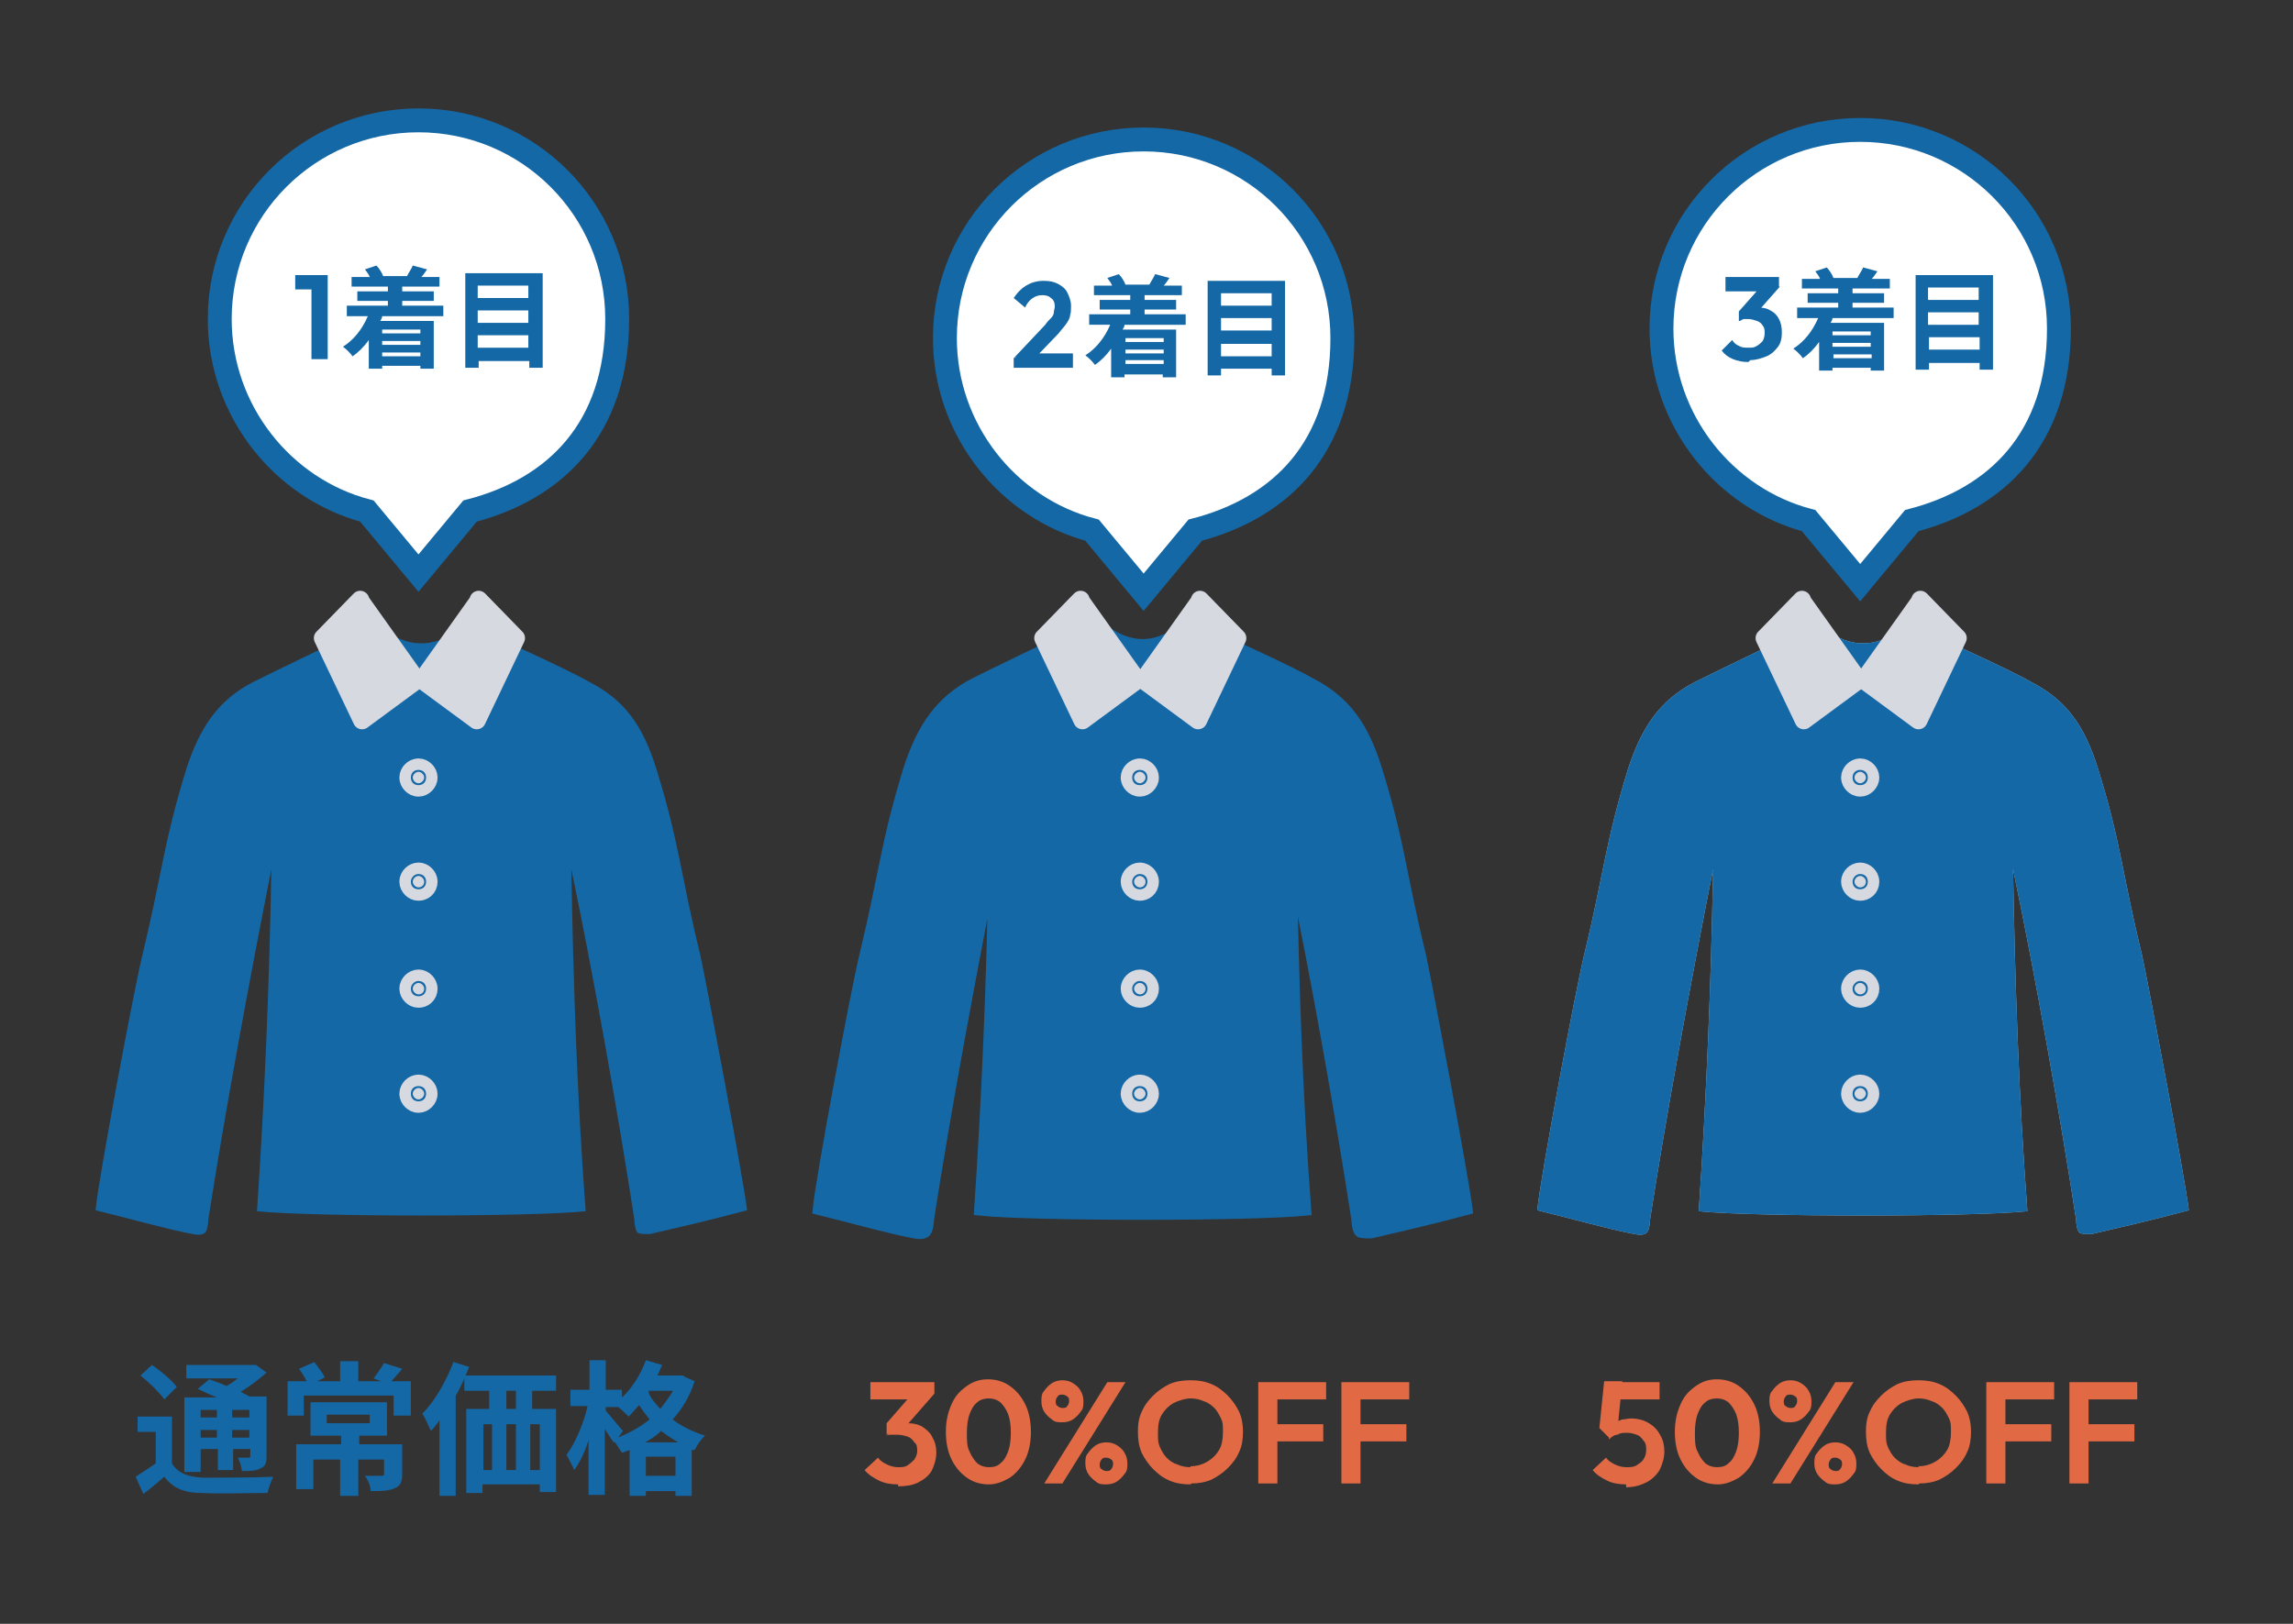 <?xml version="1.0" encoding="UTF-8"?>
<svg id="_レイヤー_1" data-name="レイヤー 1" xmlns="http://www.w3.org/2000/svg" version="1.1" xmlns:xlink="http://www.w3.org/1999/xlink" viewBox="0 0 240 170">
  <rect x="0" y="0" width="240" height="170" fill="#333333" stroke="none"/>
  <defs>
    <style>
      .cls-1 {
        fill: #a1c3db;
      }

      .cls-1, .cls-2, .cls-3, .cls-4 {
        stroke-width: 0px;
      }

      .cls-5 {
        stroke-width: .9px;
      }

      .cls-5, .cls-6 {
        stroke: #1568a6;
        stroke-miterlimit: 10;
      }

      .cls-5, .cls-3 {
        fill: none;
      }

      .cls-7 {
        stroke-width: 1.9px;
      }

      .cls-7, .cls-8 {
        fill: #d7d9e1;
        stroke: #d7d9e1;
        stroke-linejoin: round;
      }

      .cls-6 {
        fill: #fff;
        stroke-width: 2.5px;
      }

      .cls-2 {
        fill: #e16a45;
      }

      .cls-8 {
        stroke-width: 2.8px;
      }

      .cls-4 {
        fill: #1568a6;
      }

      .cls-9 {
        clip-path: url(#clippath);
      }
    </style>
    <clipPath id="clippath">
      <rect class="cls-3" x="2.8" y="7.3" width="234.2" height="152.7"/>
    </clipPath>
  </defs>
  <g class="cls-9">
    <g>
      <path class="cls-1" d="M200.7,63.8l4.3,3.9s5.7,2.6,7.6,3.7c3.7,1.9,5.6,4.6,7,9.1,2.4,7.7,2.5,10.9,4.6,19.5.7,3.2,4.5,23.4,4.9,26.7-3.7,1-7.2,1.8-10.2,2.5-.4,0-.8,0-1.2-.1-.3-.2-.4-1-.4-1.4-1.7-11.1-4.3-25.7-6.6-36.7.2,11.9.6,23.9,1.5,35.8-5.6.6-28.8.6-34.4,0,.8-11.9,1.3-23.9,1.5-35.8-2.2,11.1-4.9,25.7-6.6,36.7,0,.4-.1,1.2-.4,1.4-.3.2-.7.2-1.2.1-3.1-.6-6.5-1.6-10.2-2.5.3-3.3,4.1-23.5,4.9-26.7,2.1-8.7,2.2-11.7,4.6-19.5,1.4-4.3,3.3-7.2,7-9.1,2-1,7.6-3.7,7.6-3.7l4-3.9s5.5,8,12,0"/>
      <path class="cls-4" d="M200.7,63.8l4.3,3.9s5.7,2.6,7.6,3.7c3.7,1.9,5.6,4.6,7,9.1,2.4,7.7,2.5,10.9,4.6,19.5.7,3.2,4.5,23.4,4.9,26.7-3.7,1-7.2,1.8-10.2,2.5-.4,0-.8,0-1.2-.1-.3-.2-.4-1-.4-1.4-1.7-11.1-4.3-25.7-6.6-36.7.2,11.9.6,23.9,1.5,35.8-5.6.6-28.8.6-34.4,0,.8-11.9,1.3-23.9,1.5-35.8-2.2,11.1-4.9,25.7-6.6,36.7,0,.4-.1,1.2-.4,1.4-.3.2-.7.2-1.2.1-3.1-.6-6.5-1.6-10.2-2.5.3-3.3,4.1-23.5,4.9-26.7,2.1-8.7,2.2-11.7,4.6-19.5,1.4-4.3,3.3-7.2,7-9.1,2-1,7.6-3.7,7.6-3.7l4-3.9s5.5,8,12,0"/>
      <path class="cls-8" d="M194.7,82c.3,0,.6-.3.6-.6s-.3-.6-.6-.6-.6.3-.6.6.3.6.6.6Z"/>
      <path class="cls-8" d="M195.3,92.3c0,.4-.3.6-.6.6s-.6-.3-.6-.6.3-.6.6-.6.6.3.6.6Z"/>
      <path class="cls-8" d="M195.3,103.5c0,.4-.3.6-.6.6s-.6-.3-.6-.6.3-.6.6-.6.6.3.6.6Z"/>
      <path class="cls-8" d="M194.7,115.1c.3,0,.6-.3.6-.6s-.3-.6-.6-.6-.6.3-.6.6.3.6.6.6Z"/>
      <path class="cls-7" d="M188.6,62.9l5.9,8.3-5.7,4.2-4.1-8.6,3.9-4Z"/>
      <path class="cls-7" d="M201,62.9l-5.9,8.3,5.7,4.2,4.1-8.6-3.9-4Z"/>
      <path class="cls-4" d="M125.3,63.8l4.3,3.9s5.7,2.6,7.6,3.7c3.7,1.9,5.6,4.6,7,9.1,2.4,7.7,2.5,10.9,4.6,19.5.7,3.2,4.5,23.4,4.9,26.7-3.7,1-7.2,1.8-10.2,2.5-.4,0-.8,0-1.2-.1-.3-.2-.4-1-.4-1.4-1.7-11.1-4.3-25.7-6.6-36.7.2,11.9.6,23.9,1.5,35.8-5.6.6-28.8.6-34.4,0,.8-11.9,1.3-23.9,1.5-35.8-2.2,11.1-4.9,25.7-6.6,36.7,0,.4-.1,1.2-.4,1.4-.3.2-.7.2-1.2.1-3.1-.6-6.5-1.6-10.2-2.5.3-3.3,4.1-23.5,4.9-26.7,2.1-8.7,2.2-11.7,4.6-19.5,1.4-4.3,3.3-7.2,7-9.1,2-1,7.6-3.7,7.6-3.7l4-3.9s5.5,8,12,0"/>
      <path class="cls-5" d="M125.3,63.8l4.3,3.9s5.7,2.6,7.6,3.7c3.7,1.9,5.6,4.6,7,9.1,2.4,7.7,2.5,10.9,4.6,19.5.7,3.2,4.5,23.4,4.9,26.7-3.7,1-7.2,1.8-10.2,2.5-.4,0-.8,0-1.2-.1-.3-.2-.4-1-.4-1.4-1.7-11.1-4.3-25.7-6.6-36.7.2,11.9.6,23.9,1.5,35.8-5.6.6-28.8.6-34.4,0,.8-11.9,1.3-23.9,1.5-35.8-2.2,11.1-4.9,25.7-6.6,36.7,0,.4-.1,1.2-.4,1.4-.3.2-.7.2-1.2.1-3.1-.6-6.5-1.6-10.2-2.5.3-3.3,4.1-23.5,4.9-26.7,2.1-8.7,2.2-11.7,4.6-19.5,1.4-4.3,3.3-7.2,7-9.1,2-1,7.6-3.7,7.6-3.7l4-3.9s5.5,8,12,0"/>
      <path class="cls-8" d="M119.3,82c.3,0,.6-.3.6-.6s-.3-.6-.6-.6-.6.3-.6.6.3.6.6.6Z"/>
      <path class="cls-8" d="M119.9,92.3c0,.4-.3.6-.6.6s-.6-.3-.6-.6.3-.6.6-.6.6.3.6.6Z"/>
      <path class="cls-8" d="M119.9,103.5c0,.4-.3.6-.6.6s-.6-.3-.6-.6.3-.6.6-.6.6.3.6.6Z"/>
      <path class="cls-8" d="M119.3,115.1c.3,0,.6-.3.6-.6s-.3-.6-.6-.6-.6.3-.6.6.3.6.6.6Z"/>
      <path class="cls-7" d="M113.1,62.9l5.9,8.3-5.7,4.2-4.1-8.6,3.9-4Z"/>
      <path class="cls-7" d="M125.6,62.9l-5.9,8.3,5.7,4.2,4.1-8.6-3.9-4Z"/>
      <path class="cls-4" d="M49.8,63.8l4.3,3.9s5.7,2.6,7.6,3.7c3.7,1.9,5.6,4.6,7,9.1,2.4,7.7,2.5,10.9,4.6,19.5.7,3.2,4.5,23.4,4.9,26.7-3.7,1-7.2,1.8-10.2,2.5-.4,0-.8,0-1.2-.1-.3-.2-.4-1-.4-1.4-1.7-11.1-4.3-25.7-6.6-36.7.2,11.9.6,23.9,1.5,35.8-5.6.6-28.8.6-34.4,0,.8-11.9,1.3-23.9,1.5-35.8-2.2,11.1-4.9,25.7-6.6,36.7,0,.4-.1,1.2-.4,1.4-.3.2-.7.2-1.2.1-3.1-.6-6.5-1.6-10.2-2.5.3-3.3,4.1-23.5,4.9-26.7,2.1-8.7,2.2-11.7,4.6-19.5,1.4-4.3,3.3-7.2,7-9.1,2-1,7.6-3.7,7.6-3.7l4-3.9s5.5,8,12,0"/>
      <path class="cls-8" d="M43.8,82c.3,0,.6-.3.6-.6s-.3-.6-.6-.6-.6.3-.6.6.3.6.6.6Z"/>
      <path class="cls-8" d="M44.4,92.3c0,.4-.3.6-.6.6s-.6-.3-.6-.6.3-.6.6-.6.6.3.6.6Z"/>
      <path class="cls-8" d="M44.4,103.5c0,.4-.3.6-.6.6s-.6-.3-.6-.6.3-.6.6-.6.6.3.6.6Z"/>
      <path class="cls-8" d="M43.8,115.1c.3,0,.6-.3.6-.6s-.3-.6-.6-.6-.6.3-.6.6.3.6.6.6Z"/>
      <path class="cls-7" d="M37.7,62.9l5.9,8.3-5.7,4.2-4.1-8.6,3.9-4Z"/>
      <path class="cls-7" d="M50.1,62.9l-5.9,8.3,5.7,4.2,4.1-8.6-3.9-4Z"/>
      <path class="cls-2" d="M94,155.4c-.7,0-1.4-.1-2-.4-.6-.3-1.1-.6-1.5-1.1l1.4-1.3c.2.3.5.5.9.7.4.2.8.3,1.2.3s.7,0,1-.2c.3-.2.5-.4.7-.6.2-.3.3-.6.3-.9s0-.7-.3-.9c-.2-.3-.4-.5-.7-.6-.3-.1-.7-.2-1.1-.2s-.4,0-.6,0c-.2,0-.4,0-.5.1l.9-1.1c.3,0,.5-.1.7-.2.3,0,.5,0,.7,0,.5,0,1,.1,1.5.4.4.3.8.6,1,1.1.3.5.4,1,.4,1.6s-.2,1.3-.5,1.9c-.3.5-.8.9-1.4,1.2-.6.3-1.3.4-2.1.4ZM92.8,150.2v-1.2l2.7-3.1h2.3s-2.8,3.2-2.8,3.2l-2.3,1.1ZM91.1,146.5v-1.8h6.7v1.2l-1.7.6h-5ZM103.5,155.4c-.8,0-1.6-.2-2.3-.7-.7-.5-1.2-1.1-1.6-1.9-.4-.8-.6-1.8-.6-2.9s.2-2,.6-2.9.9-1.4,1.6-1.9c.7-.5,1.4-.7,2.2-.7s1.6.2,2.3.7c.7.5,1.2,1.1,1.6,1.9.4.8.6,1.8.6,2.9s-.2,2.1-.6,2.9c-.4.8-.9,1.4-1.6,1.9-.7.4-1.4.7-2.2.7ZM103.5,153.6c.5,0,.9-.1,1.2-.4.4-.3.6-.7.8-1.2.2-.5.3-1.2.3-2s-.1-1.5-.3-2c-.2-.5-.5-.9-.8-1.2-.4-.3-.8-.4-1.2-.4s-.9.1-1.2.4c-.4.3-.6.7-.8,1.2-.2.5-.3,1.2-.3,2s0,1.5.3,2c.2.5.5.9.8,1.2.4.3.8.4,1.2.4ZM111.2,148.9c-.4,0-.8,0-1.1-.3-.3-.2-.6-.5-.8-.8-.2-.3-.3-.7-.3-1.1s0-.8.3-1.1c.2-.3.5-.6.8-.8.3-.2.7-.3,1.1-.3s.8.1,1.1.3c.3.2.6.4.8.8.2.3.3.7.3,1.1s0,.8-.3,1.1c-.2.3-.5.6-.8.8-.3.2-.7.3-1.1.3ZM111.2,147.4c.2,0,.4,0,.5-.2.1-.1.2-.3.2-.5s0-.4-.2-.5c-.1-.1-.3-.2-.5-.2s-.4,0-.5.2c-.1.1-.2.3-.2.5s0,.4.2.5c.1.1.3.2.5.2ZM115.8,155.4c-.4,0-.8,0-1.1-.3-.3-.2-.6-.5-.8-.8-.2-.3-.3-.7-.3-1.1s0-.8.3-1.1c.2-.3.5-.6.8-.8.3-.2.7-.3,1.1-.3s.8.1,1.1.3c.3.2.6.4.8.8.2.3.3.7.3,1.1s0,.8-.3,1.1c-.2.3-.5.6-.8.8-.3.2-.7.3-1.1.3ZM115.8,154c.2,0,.4,0,.5-.2.1-.1.2-.3.2-.5s0-.4-.2-.5c-.1-.1-.3-.2-.5-.2s-.4,0-.5.2c-.1.1-.2.3-.2.5s0,.4.2.5c.1.1.3.2.5.2ZM109.3,155.3l6.6-10.6h1.9l-6.6,10.6h-1.9ZM124.6,155.4c-.8,0-1.5-.1-2.2-.4-.7-.3-1.2-.7-1.7-1.2-.5-.5-.9-1.1-1.2-1.7-.3-.7-.4-1.4-.4-2.2s.1-1.5.4-2.1c.3-.7.7-1.2,1.2-1.7.5-.5,1.1-.9,1.7-1.2.7-.3,1.4-.4,2.2-.4s1.5.1,2.2.4c.7.3,1.2.7,1.7,1.2.5.5.9,1.1,1.2,1.7.3.7.4,1.4.4,2.1s-.1,1.5-.4,2.1c-.3.7-.7,1.2-1.2,1.7s-1.1.9-1.7,1.2c-.7.3-1.4.4-2.1.4ZM124.6,153.5c.7,0,1.3-.2,1.8-.5.5-.3.9-.7,1.2-1.2.3-.5.4-1.2.4-1.9s0-1-.2-1.4c-.2-.4-.4-.8-.7-1.1-.3-.3-.7-.6-1.1-.7-.4-.2-.9-.3-1.4-.3s-1.2.2-1.8.5c-.5.3-.9.7-1.2,1.2-.3.5-.4,1.1-.4,1.9s0,1,.2,1.5c.2.4.4.8.7,1.1.3.3.7.6,1.1.7.4.2.9.3,1.4.3ZM131.7,155.3v-10.6h2v10.6h-2ZM133.2,150.9v-1.8h5.3v1.8h-5.3ZM133.2,146.5v-1.8h5.6v1.8h-5.6ZM140.4,155.3v-10.6h2v10.6h-2ZM141.9,150.9v-1.8h5.3v1.8h-5.3ZM141.9,146.5v-1.8h5.6v1.8h-5.6Z"/>
      <path class="cls-2" d="M170.2,155.4c-.7,0-1.4-.1-2-.4-.6-.3-1.1-.6-1.5-1.1l1.4-1.3c.2.3.5.5.9.7.4.2.8.3,1.2.3s.8,0,1.1-.2c.3-.2.6-.4.7-.6.2-.3.3-.6.3-1s0-.7-.3-1c-.2-.3-.4-.5-.7-.6-.3-.1-.6-.2-1-.2s-.7,0-1,.2c-.3,0-.6.2-.9.5v-1.3c.3-.2.5-.4.7-.5.2-.1.4-.2.7-.3.3,0,.6-.1.9-.1.8,0,1.4.2,1.9.5.5.3.9.7,1.2,1.3.3.5.4,1.1.4,1.7s-.2,1.3-.5,1.9c-.3.5-.8,1-1.4,1.3-.6.3-1.3.5-2.1.5ZM168.4,150.5l-1-1,.5-4.9h1.9l-.5,5-.8.9ZM168.2,146.5l-.3-1.8h5.8v1.8h-5.5ZM179.8,155.4c-.8,0-1.6-.2-2.3-.7-.7-.5-1.2-1.1-1.6-1.9-.4-.8-.6-1.8-.6-2.9s.2-2,.6-2.9.9-1.4,1.6-1.9c.7-.5,1.4-.7,2.2-.7s1.6.2,2.3.7c.7.5,1.2,1.1,1.6,1.9.4.8.6,1.8.6,2.9s-.2,2.1-.6,2.9c-.4.8-.9,1.4-1.6,1.9-.7.4-1.4.7-2.2.7ZM179.7,153.6c.5,0,.9-.1,1.2-.4.4-.3.6-.7.8-1.2.2-.5.3-1.2.3-2s-.1-1.5-.3-2c-.2-.5-.5-.9-.8-1.2-.4-.3-.8-.4-1.2-.4s-.9.1-1.2.4c-.4.3-.6.7-.8,1.2-.2.5-.3,1.2-.3,2s0,1.5.3,2c.2.5.5.9.8,1.2.4.3.8.4,1.2.4ZM187.4,148.9c-.4,0-.8,0-1.1-.3-.3-.2-.6-.5-.8-.8-.2-.3-.3-.7-.3-1.1s0-.8.3-1.1c.2-.3.5-.6.8-.8.3-.2.7-.3,1.1-.3s.8.1,1.1.3c.3.2.6.4.8.8.2.3.3.7.3,1.1s0,.8-.3,1.1c-.2.3-.5.6-.8.8-.3.2-.7.3-1.1.3ZM187.4,147.4c.2,0,.4,0,.5-.2.1-.1.2-.3.2-.5s0-.4-.2-.5c-.1-.1-.3-.2-.5-.2s-.4,0-.5.2c-.1.1-.2.3-.2.5s0,.4.2.5c.1.1.3.2.5.2ZM192.1,155.4c-.4,0-.8,0-1.1-.3-.3-.2-.6-.5-.8-.8-.2-.3-.3-.7-.3-1.1s0-.8.3-1.1c.2-.3.5-.6.8-.8.3-.2.7-.3,1.1-.3s.8.1,1.1.3c.3.2.6.4.8.8.2.3.3.7.3,1.1s0,.8-.3,1.1c-.2.3-.5.6-.8.8-.3.2-.7.3-1.1.3ZM192.1,154c.2,0,.4,0,.5-.2.1-.1.2-.3.2-.5s0-.4-.2-.5c-.1-.1-.3-.2-.5-.2s-.4,0-.5.2c-.1.1-.2.3-.2.5s0,.4.2.5c.1.1.3.2.5.2ZM185.5,155.3l6.6-10.6h1.9l-6.6,10.6h-1.9ZM200.8,155.4c-.8,0-1.5-.1-2.2-.4-.7-.3-1.2-.7-1.7-1.2-.5-.5-.9-1.1-1.2-1.7-.3-.7-.4-1.4-.4-2.2s.1-1.5.4-2.1c.3-.7.7-1.2,1.2-1.7.5-.5,1.1-.9,1.7-1.2.7-.3,1.4-.4,2.2-.4s1.5.1,2.2.4c.7.3,1.2.7,1.7,1.2.5.5.9,1.1,1.2,1.7.3.7.4,1.4.4,2.1s-.1,1.5-.4,2.1c-.3.7-.7,1.2-1.2,1.7-.5.5-1.1.9-1.7,1.2-.7.3-1.4.4-2.1.4ZM200.8,153.5c.7,0,1.3-.2,1.8-.5.5-.3.9-.7,1.2-1.2.3-.5.4-1.2.4-1.9s0-1-.2-1.4c-.2-.4-.4-.8-.7-1.1-.3-.3-.7-.6-1.1-.7-.4-.2-.9-.3-1.4-.3s-1.2.2-1.8.5c-.5.3-.9.7-1.2,1.2-.3.5-.4,1.1-.4,1.9s0,1,.2,1.5c.2.4.4.8.7,1.1.3.3.7.6,1.1.7.4.2.9.3,1.4.3ZM207.9,155.3v-10.6h2v10.6h-2ZM209.4,150.9v-1.8h5.3v1.8h-5.3ZM209.4,146.5v-1.8h5.6v1.8h-5.6ZM216.6,155.3v-10.6h2v10.6h-2ZM218.1,150.9v-1.8h5.3v1.8h-5.3ZM218.1,146.5v-1.8h5.6v1.8h-5.6Z"/>
      <path class="cls-4" d="M22.7,147.6h-1.7v.8h1.7v-.8ZM26.1,148.4v-.8h-1.8v.8h1.8ZM24.3,150.5h1.8v-.8h-1.8v.8ZM21,150.5h1.7v-.8h-1.7v.8ZM21,151.8v2.3h-1.7v-7.8h3.4c-.7-.3-1.4-.6-2-.9l1.2-1c.5.2,1.2.4,1.8.7.4-.2.8-.5,1.2-.8h-5.4v-1.4h7.3c0,0,1.1.8,1.1.8-.8.7-1.7,1.4-2.7,2,.3.2.6.3.9.5h1.8v6.2c0,.7-.1,1.1-.6,1.3-.5.3-1.1.3-2,.3,0-.4-.2-1-.4-1.4.5,0,1,0,1.1,0,.2,0,.2,0,.2-.2v-.7h-1.8v2.2h-1.6v-2.2h-1.7ZM18.5,145.2l-1.3,1.3c-.5-.7-1.6-1.8-2.5-2.5l1.2-1.1c.9.6,2.1,1.6,2.6,2.3ZM18,148.4v4.8c.6,1,1.6,1.4,3.2,1.5,1.8,0,5.4,0,7.4-.1-.2.4-.5,1.2-.6,1.7-1.9,0-5,.1-6.9,0-1.8,0-3-.5-3.9-1.7-.7.6-1.4,1.2-2.2,1.8l-.8-1.8c.6-.4,1.4-.9,2.1-1.4v-3.3h-1.9v-1.6h3.6ZM34.2,148.1v.9h4.5v-.9h-4.5ZM42.1,151.2v3.1c0,.8-.2,1.3-.8,1.5-.6.3-1.4.3-2.5.3,0-.5-.3-1.2-.6-1.6.7,0,1.5,0,1.7,0s.3,0,.3-.2v-1.5h-2.7v3.8h-1.9v-3.8h-2.8v3.1h-1.8v-4.7h4.7v-.9h-3.2v-3.5h8v3.5h-2.9v.9h4.5ZM40.7,144.6h2.3v3.6h-1.8v-2.1h-9.4v2.1h-1.7v-3.6h2c-.2-.4-.5-.9-.8-1.3l1.6-.7c.4.5.9,1.2,1.1,1.6l-.8.4h2.4v-2.1h1.9v2.1h2.4l-.8-.3c.4-.5.8-1.1,1.1-1.6l1.9.6c-.4.5-.9,1-1.2,1.4ZM47.5,142.6l1.6.5c-.4,1-.8,2-1.4,3v10.5h-1.7v-7.9c-.3.4-.6.8-.9,1.1-.2-.4-.6-1.4-.9-1.8,1.3-1.3,2.5-3.4,3.3-5.5ZM54,147.5v-1.9h-1v1.9h1ZM56.5,153.9v-4.8h-1v4.8h1ZM50.6,149.1v4.8h.9v-4.8h-.9ZM54,149.1h-1v4.8h1v-4.8ZM58.3,145.6h-2.6v1.9h2.5v8.7h-1.7v-.8h-6v.9h-1.7v-8.8h2.4v-1.9h-2.6v-1.6h9.6v1.6ZM67.5,151h3.5c-.7-.4-1.3-.8-1.8-1.2-.5.5-1.1.9-1.7,1.2ZM67.6,154.5h3.1v-2h-3.1v2ZM65.2,149.8l-.5.7c1.2-.5,2.3-1.1,3.3-1.9-.4-.5-.8-1-1.1-1.5-.4.4-.7.8-1.1,1.2-.2-.2-.7-.7-1.1-1h-1.3v.4c.4.4,1.5,1.8,1.8,2.1ZM70.4,145.6h-2.5v.2c.2.6.7,1.1,1.2,1.7.5-.6.9-1.2,1.3-1.8ZM71.6,144.1l1.1.5c-.5,1.6-1.3,2.9-2.3,4,.9.7,2.1,1.3,3.4,1.7-.4.3-.9,1.1-1.1,1.5h-.3c0-.1,0,4.8,0,4.8h-1.7v-.5h-3.1v.5h-1.7v-4.8c-.3.1-.5.2-.8.3-.2-.3-.5-.8-.8-1.2v.2c-.3-.4-.6-.9-1-1.5v6.9h-1.7v-5.7c-.4,1.2-.9,2.3-1.5,3.1-.2-.5-.6-1.2-.8-1.6.9-1.2,1.8-3.3,2.2-5.1h-1.8v-1.7h2v-3.1h1.7v3.1h1.7v.8c1.1-1,2-2.5,2.5-3.9l1.7.5c-.2.4-.3.8-.5,1.1h2.7Z"/>
      <path class="cls-6" d="M23,33.4c0-11.5,9.3-20.8,20.8-20.8s20.8,9.3,20.8,20.8-6.5,17.8-15.4,20.1l-5.4,6.5-5.4-6.5c-8.8-2.3-15.4-10.5-15.4-20.1Z"/>
      <path class="cls-6" d="M98.9,35.4c0-11.5,9.3-20.8,20.8-20.8s20.8,9.3,20.8,20.8-6.5,17.8-15.4,20.1l-5.4,6.5-5.4-6.5c-8.8-2.3-15.4-10.5-15.4-20.1Z"/>
      <path class="cls-6" d="M173.9,34.4c0-11.5,9.3-20.8,20.8-20.8s20.8,9.3,20.8,20.8-6.5,17.8-15.4,20.1l-5.4,6.5-5.4-6.5c-8.8-2.3-15.4-10.5-15.4-20.1Z"/>
      <path class="cls-4" d="M32.6,37.6v-8.8h1.7v8.8h-1.7ZM30.9,30.3v-1.5h3.3v1.5h-3.3ZM44,34.5h-4v.4h4v-.4ZM40,37.3h4v-.4h-4v.4ZM44,36.1v-.4h-4v.4h4ZM46.4,33.1h-6.4c0,.2-.1.3-.2.5h5.6v5h-1.4v-.3h-4v.3h-1.4v-3c-.5.7-1.1,1.3-1.7,1.7-.2-.3-.7-.8-1-1,1.1-.7,2-1.8,2.6-3.2h-2.2v-1.1h4.3v-.5h-3.2v-1h3.2v-.5h-3.8v-1h1.9c-.1-.3-.3-.5-.5-.8l1.2-.4c.3.3.6.8.7,1.1h0s2.5,0,2.5,0h0c.2-.4.5-.8.6-1.1l1.5.4c-.2.3-.4.6-.6.8h1.9v1h-3.9v.5h3.3v1h-3.3v.5h4.3v1.1ZM50,36.4h5.3v-1.3h-5.3v1.3ZM55.3,32.5h-5.3v1.3h5.3v-1.3ZM55.3,29.9h-5.3v1.3h5.3v-1.3ZM48.7,28.6h8.1v9.9h-1.4v-.7h-5.3v.7h-1.4v-9.9Z"/>
      <path class="cls-4" d="M106.1,37.5l3.3-3.5c.2-.3.4-.5.6-.7.2-.2.3-.4.3-.6,0-.2.1-.4.1-.6,0-.4-.1-.7-.4-.9-.2-.2-.5-.3-.9-.3s-.7.1-1,.3c-.3.2-.6.5-.8,1l-1.2-1c.4-.6.8-1,1.3-1.3.5-.3,1.1-.5,1.8-.5s1.1.1,1.5.3c.4.2.8.5,1,.9.2.4.4.9.4,1.4s0,.7-.1,1c0,.3-.2.6-.4.9-.2.3-.5.6-.8,1l-2.4,2.5h-2.1ZM106.1,38.5v-1l1.5-.5h4.7v1.5h-6.2ZM121.8,35.4h-4v.4h4v-.4ZM117.8,38.1h4v-.4h-4v.4ZM121.8,37v-.4h-4v.4h4ZM124.1,34h-6.4c0,.2-.1.3-.2.5h5.6v5h-1.4v-.3h-4v.3h-1.4v-3c-.5.7-1.1,1.3-1.7,1.7-.2-.3-.7-.8-1-1,1.1-.7,2-1.8,2.6-3.2h-2.2v-1.1h4.3v-.5h-3.2v-1h3.2v-.5h-3.8v-1h1.9c-.1-.3-.3-.5-.5-.8l1.2-.4c.3.3.6.8.7,1.1h0s2.5,0,2.5,0h0c.2-.4.5-.8.6-1.1l1.5.4c-.2.3-.4.6-.6.8h1.9v1h-3.9v.5h3.3v1h-3.3v.5h4.3v1.1ZM127.8,37.3h5.3v-1.3h-5.3v1.3ZM133.1,33.3h-5.3v1.3h5.3v-1.3ZM133.1,30.7h-5.3v1.3h5.3v-1.3ZM126.4,29.4h8.1v9.9h-1.4v-.7h-5.3v.7h-1.4v-9.9Z"/>
      <path class="cls-4" d="M183,37.9c-.6,0-1.1-.1-1.6-.3-.5-.2-.9-.5-1.2-.9l1.1-1.1c.2.3.4.5.7.6.3.2.6.2,1,.2s.6,0,.9-.2c.2-.1.4-.3.6-.5.1-.2.2-.5.2-.8s0-.6-.2-.8c-.1-.2-.3-.4-.6-.5-.3-.1-.6-.2-.9-.2s-.3,0-.5,0c-.2,0-.3,0-.4,0l.8-1c.2,0,.4-.1.6-.2.2,0,.4,0,.6,0,.5,0,.9.1,1.2.3.4.2.7.5.9.9.2.4.3.8.3,1.4s-.1,1.1-.4,1.5c-.3.4-.7.8-1.2,1-.5.2-1.1.4-1.7.4ZM182,33.6v-1l2.3-2.6h2s-2.3,2.6-2.3,2.6l-1.9,1ZM180.6,30.5v-1.5h5.6v1l-1.4.5h-4.2ZM195.8,34.7h-4v.4h4v-.4ZM191.9,37.5h4v-.4h-4v.4ZM195.8,36.3v-.4h-4v.4h4ZM198.2,33.3h-6.4c0,.2-.1.3-.2.5h5.6v5h-1.4v-.3h-4v.3h-1.4v-3c-.5.7-1.1,1.3-1.7,1.7-.2-.3-.7-.8-1-1,1.1-.7,2-1.8,2.6-3.2h-2.2v-1.1h4.3v-.5h-3.2v-1h3.2v-.5h-3.8v-1h1.9c-.1-.3-.3-.5-.5-.8l1.2-.4c.3.3.6.8.7,1.1h0s2.5,0,2.5,0h0c.2-.4.5-.8.6-1.1l1.5.4c-.2.3-.4.6-.6.8h1.9v1h-3.9v.5h3.3v1h-3.3v.5h4.3v1.1ZM201.9,36.6h5.3v-1.3h-5.3v1.3ZM207.1,32.7h-5.3v1.3h5.3v-1.3ZM207.1,30.1h-5.3v1.3h5.3v-1.3ZM200.5,28.8h8.1v9.9h-1.4v-.7h-5.3v.7h-1.4v-9.9Z"/>
    </g>
  </g>
</svg>